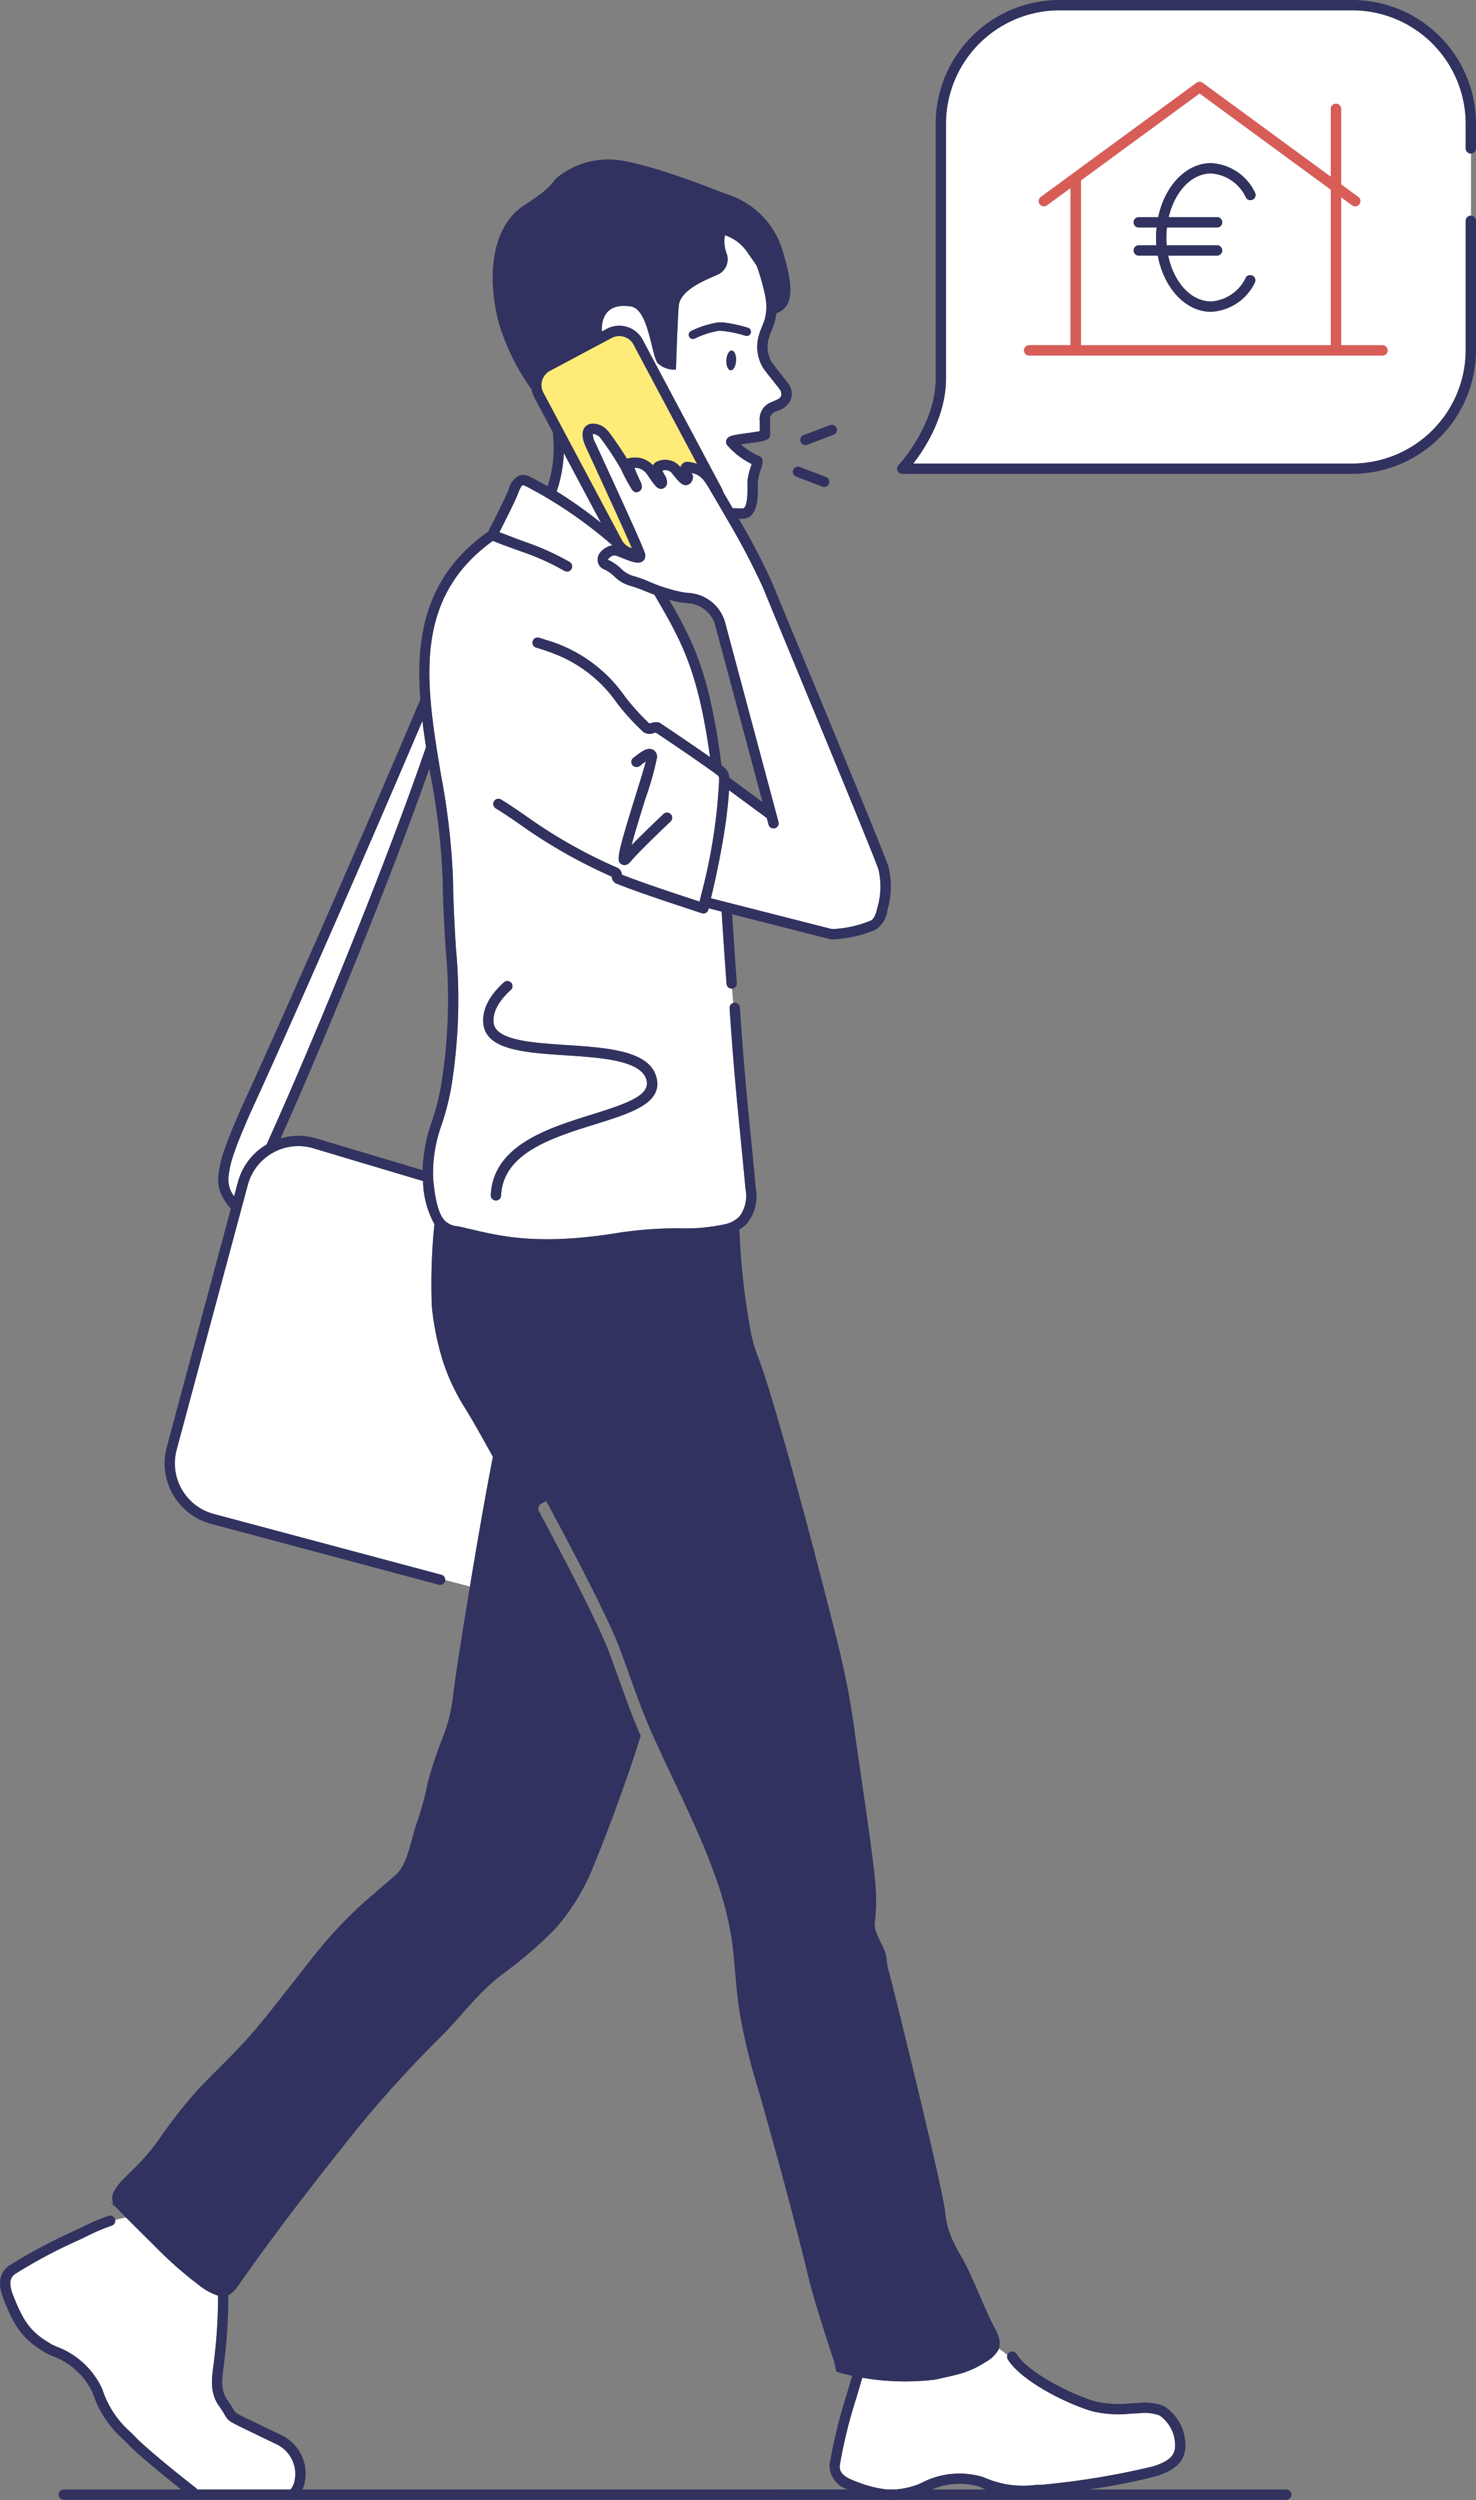 <svg id="artwork" xmlns="http://www.w3.org/2000/svg" viewBox="0 0 160.674 272.126"><rect x="0" y="0" width="160.674" height="272.126" fill="#808080" stroke="none"/><defs><style>.cls-1{fill:none;}.cls-2{fill:#ffeb78;}.cls-3{fill:#fff;}.cls-4{fill:#d95d57;}.cls-5{fill:#31325f;}</style></defs><title>CITY&amp;amp;YOU_ILLUSTRATION PRO_OFFRES</title><path class="cls-1" d="M304.592,418.376h5.82c-.196-.082-.392-.171-.587-.273A7.491,7.491,0,0,0,304.592,418.376Z" transform="translate(-203.128 -147.402)"/><path class="cls-1" d="M293.429,415.618a58.574,58.574,0,0,1,1.882-7.656c.15-.492.261-.877.357-1.21.078-.271.148-.51.22-.747a13.379,13.379,0,0,1-1.737-.471,11.583,11.583,0,0,0-.255-1.142l-.097-.297c-.86-2.641-2.037-6.257-2.662-8.777-1.568-6.56-4.304-16.518-6.078-22.541a62.899,62.899,0,0,1-1.46-6.58c-.195-1.249-.321-2.674-.442-4.052-.107-1.219-.218-2.48-.377-3.613a36.876,36.876,0,0,0-2.024-7.519c-1.127-3.112-2.794-6.645-4.406-10.062-.753-1.597-1.465-3.106-2.099-4.523-.287-.618-.566-1.278-.842-1.959-.624-1.543-1.223-3.208-1.807-4.837-.37-1.03-.73-2.034-1.085-2.974-1.556-3.969-6.192-12.639-7.576-15.201l-.039-.072-.014-.026-.311-.564-.535.292a.592.592,0,0,0-.235.837l.011.024-.003.001.016.028c.01.021.021.041.032.063.966,1.788,3.524,6.567,5.491,10.605.835,1.713,1.564,3.294,2.019,4.455.35.926.708,1.925,1.075,2.948.771,2.15,1.566,4.363,2.419,6.294-1.369,4.482-3.736,10.823-5.121,14.142a23.037,23.037,0,0,1-4.229,6.909,44.916,44.916,0,0,1-5.572,4.806c-2.973,2.231-4.516,4.657-7.17,7.241a125.262,125.262,0,0,0-10.462,11.804c-3.811,4.769-7.802,10-11.297,15.005a3.131,3.131,0,0,1-1.051.999.557.557,0,0,1,.013.118,58.628,58.628,0,0,1-.432,7.024c-.025.22-.054.439-.083.658-.18,1.36-.335,2.534.414,3.585a11.339,11.339,0,0,1,.665,1.04c.202.353.202.353,1.151.829.352.177,2.66,1.289,4.005,1.936a4.648,4.648,0,0,1,2.539,5.427,4.105,4.105,0,0,1-.183.514h59.392A2.731,2.731,0,0,1,293.429,415.618Z" transform="translate(-203.128 -147.402)"/><path class="cls-1" d="M249.877,231.054c-4.469,12.677-11.411,29.565-16.202,40.26a6.723,6.723,0,0,1,1.828-.284,6.836,6.836,0,0,1,1.436.13c.149.031.309.065.452.106l11.739,3.506a17.549,17.549,0,0,1,1.038-5.387,27.905,27.905,0,0,0,.953-3.7,58.128,58.128,0,0,0,.513-15.043c-.13-2.171-.278-4.63-.317-7.513a76.638,76.638,0,0,0-1.305-11.262Q249.944,231.46,249.877,231.054Z" transform="translate(-203.128 -147.402)"/><path class="cls-1" d="M281.953,230.922a1.497,1.497,0,0,1,.567,1.119l3.612,2.662L281.032,215.646a3.293,3.293,0,0,0-2.849-2.571c-.248-.019-.531-.047-.859-.092a9.632,9.632,0,0,1-1.348-.3c2.717,4.697,4.427,8.182,5.696,18.028C281.771,230.786,281.867,230.857,281.953,230.922Z" transform="translate(-203.128 -147.402)"/><path class="cls-2" d="M277.199,194.5l-1.042-1.957-4.066-7.637a1.74,1.74,0,0,0-1.037-.85,1.769,1.769,0,0,0-.518-.078,1.732,1.732,0,0,0-.816.205l-1.039.553-.211.113-2.203,1.173-1.495.796-1.776.946a1.759,1.759,0,0,0-.724,2.371l.334.627,8.175,15.357.059.11a1.732,1.732,0,0,0,.91.798c.043.017.082.039.127.052.013.004.026.004.039.008-.931-2.173-3.482-7.707-4.428-9.76-.281-.608-.49-1.063-.592-1.285-.707-1.551-.183-2.156.191-2.378a1.098,1.098,0,0,1,.308-.119,2.017,2.017,0,0,1,1.763.62,2.7,2.7,0,0,1,.296.329c.282.376.985,1.361,1.563,2.263.13.202.255.401.366.586a.67.67,0,0,1,.158-.057,3.385,3.385,0,0,1,.556-.076,2.6,2.6,0,0,1,1.185.193,2.717,2.717,0,0,1,.923.65,1.059,1.059,0,0,1,.678-.494,2.085,2.085,0,0,1,2.315.706.776.776,0,0,1,.123-.271.805.805,0,0,1,.847-.301,6.955,6.955,0,0,1,.832.191Z" transform="translate(-203.128 -147.402)"/><path class="cls-3" d="M233.216,413.446c-1.347-.649-3.662-1.764-4.021-1.945-1.128-.566-1.264-.649-1.622-1.275a10.038,10.038,0,0,0-.605-.946c-1.005-1.411-.805-2.922-.612-4.384.028-.212.056-.425.081-.639a57.508,57.508,0,0,0,.425-6.892.565.565,0,0,1,.008-.085,6.187,6.187,0,0,1-1.728-.879,43.104,43.104,0,0,1-5.07-4.415c-.4-.407-1.97-1.953-3.233-3.219-.337.07-.735.16-1.167.273a.561.561,0,0,1-.366.611,20.763,20.763,0,0,0-2.625,1.107c-.317.154-.683.332-1.158.554a54.072,54.072,0,0,0-6.762,3.613c-.646.472-.672,1.204-.091,2.609,1.025,2.479,1.724,3.707,4.112,5.057.123.07.315.153.537.249a8.839,8.839,0,0,1,4.939,4.595.559.559,0,0,1,.038.107,10.455,10.455,0,0,0,3.102,4.639c.186.19.369.377.545.561.812.852,3.972,3.501,6.501,5.45a.553.553,0,0,1,.151.184h10.156a2.083,2.083,0,0,0,.41-.821A3.572,3.572,0,0,0,233.216,413.446Z" transform="translate(-203.128 -147.402)"/><path class="cls-3" d="M329.337,410.306a4.863,4.863,0,0,0-2.222-.23l-.134.006c-.244.01-.488.023-.734.036a12.524,12.524,0,0,1-4.198-.252c-2.87-.835-7.804-3.332-9.219-5.661a.553.553,0,0,1-.045-.469c-.322-.261-.63-.496-.925-.693-.015.041-.026.083-.045.123a3.495,3.495,0,0,1-1.29,1.275c-1.851,1.175-2.79,1.361-5.579,1.973a27.293,27.293,0,0,1-7.948-.2c-.083.267-.16.533-.251.848-.097.338-.21.728-.362,1.227a53.969,53.969,0,0,0-1.839,7.443c-.081.797.445,1.306,1.878,1.814a12.486,12.486,0,0,0,3.299.83h.871a9.201,9.201,0,0,0,2.34-.504c.134-.045.325-.132.545-.233a8.844,8.844,0,0,1,6.719-.597.558.558,0,0,1,.105.043,10.452,10.452,0,0,0,5.524.798c.266-.011.527-.022.781-.029a85.503,85.503,0,0,0,12.094-2.008c1.731-.56,2.388-1.215,2.344-2.337A3.962,3.962,0,0,0,329.337,410.306Z" transform="translate(-203.128 -147.402)"/><path class="cls-3" d="M363.241,164.117a.561.561,0,0,1-.561-.561v-2.68A12.364,12.364,0,0,0,350.329,148.525H318.456a12.364,12.364,0,0,0-12.35,12.35v27.733c0,4.104-2.301,7.627-3.561,9.249H350.329a12.364,12.364,0,0,0,12.35-12.35V171.439a.561.561,0,0,1,.561-.561l.018.002v-6.765ZM353.62,186.103H315.165a.561.561,0,1,1,0-1.123h4.505v-17.119l-2.567,1.881a.561.561,0,1,1-.663-.905l16.939-12.418a.561.561,0,0,1,.663,0l13.949,10.226v-7.389a.561.561,0,0,1,1.123,0v8.213l1.868,1.369a.561.561,0,1,1-.663.905l-1.204-.883v16.121H353.62a.561.561,0,0,1,0,1.123Z" transform="translate(-203.128 -147.402)"/><path class="cls-3" d="M320.793,167.039v17.942h27.199V168.037l-14.281-10.469Zm18.943,1.314a.561.561,0,0,1-.979.55,4.518,4.518,0,0,0-3.797-2.621c-2.143,0-3.964,1.998-4.611,4.759h5.268a.561.561,0,0,1,0,1.123h-5.457a9.884,9.884,0,0,0-.065,1.086c0,.289.016.573.04.853h5.482a.561.561,0,0,1,0,1.123h-5.32c.597,2.881,2.46,4.99,4.663,4.99a4.502,4.502,0,0,0,3.777-2.584.561.561,0,0,1,.976.555,5.584,5.584,0,0,1-4.752,3.152c-2.796,0-5.144-2.607-5.8-6.113h-2.071a.561.561,0,1,1,0-1.123h1.917c-.022-.281-.034-.565-.034-.853a10.852,10.852,0,0,1,.06-1.086h-1.943a.561.561,0,1,1,0-1.123h2.115c.714-3.39,3.021-5.882,5.756-5.882A5.599,5.599,0,0,1,339.736,168.353Z" transform="translate(-203.128 -147.402)"/><path class="cls-3" d="M269.193,183.192a2.883,2.883,0,0,1,3.89,1.187l3.744,7.033,1.838,3.452,2.986,5.609a2.887,2.887,0,0,1,.205.496c.256.434.612,1.038,1.022,1.746.368.015.732.025,1.082.028.543-.014.537-1.665.534-2.37a5.995,5.995,0,0,1,.03-.851,7.657,7.657,0,0,1,.342-1.338c.033-.101.063-.19.088-.273a8.537,8.537,0,0,1-2.663-2.048.556.556,0,0,1-.106-.209.649.649,0,0,1,.083-.49c.213-.319.576-.396,2.174-.615.437-.06,1.045-.143,1.39-.218-.003-.466-.001-.954,0-1.09a1.955,1.955,0,0,1,1.12-2.001c.124-.056.246-.107.363-.156.467-.195.716-.307.824-.546a.74.74,0,0,0-.116-.724c-.332-.45-.673-.876-.974-1.251-.33-.412-.615-.768-.834-1.084-.01-.014-.019-.028-.027-.043a4.44,4.44,0,0,1-.46-3.509,7.875,7.875,0,0,1,.351-.981,7.532,7.532,0,0,0,.286-.775,5.412,5.412,0,0,0,.175-1.762,7.685,7.685,0,0,0-.195-1.176,25.743,25.743,0,0,0-.752-2.63c-.035-.098-.068-.186-.1-.269-.319-.49-.638-.939-.891-1.285a4.777,4.777,0,0,0-2.559-2.043,3.806,3.806,0,0,0,.218,2.085,1.834,1.834,0,0,1-1.115,2.254c-1.067.485-3.985,1.582-4.13,3.351-.146,1.77-.306,6.94-.306,6.94a2.636,2.636,0,0,1-1.988-.703c-.679-.8-.98-5.87-2.911-6.169-2.918-.451-3.229,1.623-3.167,2.721Zm13.008,3.411c.032-.594.294-1.063.584-1.047s.5.51.468,1.104-.294,1.063-.584,1.047S282.169,187.197,282.201,186.602Zm-3.839-3.174a10.539,10.539,0,0,1,2.947-.936,4.459,4.459,0,0,1,.777.031,15.744,15.744,0,0,1,2.464.549.459.459,0,1,1-.273.877,12.638,12.638,0,0,0-2.713-.544c-.069-.001-.136-.001-.197.002a9.502,9.502,0,0,0-2.608.848.459.459,0,0,1-.397-.828Z" transform="translate(-203.128 -147.402)"/><path class="cls-3" d="M264.503,196.714a14.7,14.7,0,0,1-.721,4.015.56.56,0,0,1-.077.149,46.752,46.752,0,0,1,4.845,3.438Z" transform="translate(-203.128 -147.402)"/><path class="cls-3" d="M251.329,295.524a30.318,30.318,0,0,1-1.197-5.931,63.867,63.867,0,0,1,.286-8.939,10.154,10.154,0,0,1-1.241-4.698l-12.101-3.614c-.11-.031-.242-.059-.362-.084a5.702,5.702,0,0,0-6.497,3.747c-.032.096-.067.208-.095.307-.064.234-7.701,28.654-7.763,28.887-.037.142-.073.292-.099.437a5.702,5.702,0,0,0,3.209,6.218,5.94,5.94,0,0,0,.735.28c.041.014.063.019.085.025.045.012.09.024.129.037l24.752,6.618a.561.561,0,0,1,.415.571c1.051.276,1.964.515,2.693.704.817-4.929,1.762-10.353,2.504-14.124-1.027-1.82-1.929-3.519-3.059-5.336A22.723,22.723,0,0,1,251.329,295.524Z" transform="translate(-203.128 -147.402)"/><path class="cls-3" d="M228.61,277.616c.272-1.01.432-1.605.434-1.612.031-.111.072-.244.111-.358a6.815,6.815,0,0,1,1.911-2.882,6.652,6.652,0,0,1,1.076-.78c5.02-11.096,12.771-29.932,17.332-43.182a.568.568,0,0,1,.032-.069c-.147-.957-.282-1.914-.396-2.866-5.265,12.4-13.766,31.864-18.813,42.856l-.149.347c-.544,1.267-1.161,2.704-1.585,3.983a10.759,10.759,0,0,0-.553,2.401,3.153,3.153,0,0,0,.128,1.282A3.471,3.471,0,0,0,228.61,277.616Z" transform="translate(-203.128 -147.402)"/><path class="cls-3" d="M283.773,271.551c-.314-3.178-.615-6.23-.907-9.974-.107-1.373-.213-2.837-.318-4.438a.561.561,0,0,1,.304-.536.572.572,0,0,1,.089-.035l-.124-1.557-.004.001c-.014.001-.028.002-.042.002a.561.561,0,0,1-.559-.519c-.005-.06-.275-3.692-.534-7.868l-1.422-.362-.001.005-.003.008a.555.555,0,0,1-.027.173.562.562,0,0,1-.532.382.568.568,0,0,1-.18-.029c-.377-.128-.886-.295-1.481-.491l-.552-.182c-1.51-.498-3.395-1.126-5.102-1.74-.789-.284-1.544-.566-2.2-.83a.866.866,0,0,1-.46-.73l-.002-.011a56.058,56.058,0,0,1-10.197-5.83c-.948-.645-1.766-1.203-2.431-1.599a.561.561,0,0,1,.574-.965c.694.413,1.526.98,2.489,1.635a54.447,54.447,0,0,0,10.206,5.807.87.87,0,0,1,.46.731l.001.007c.394.156.822.318,1.267.482,1.478.546,3.172,1.121,4.663,1.616.584.194,1.138.377,1.633.54q.491.162.894.295.108-.44.208-.865a59.6,59.6,0,0,0,1.909-12.124c.001-.135-0-.205-0-.21a.538.538,0,0,1,.006-.084c.001-.006-.001-.011 0-.016h-0s.029-.306-.124-.422c-1.609-1.22-5.909-4.105-6.764-4.678-.062.012-.14.031-.199.045a1.212,1.212,0,0,1-1.134-.089,24.659,24.659,0,0,1-2.907-3.19,14.756,14.756,0,0,0-6.959-5.397c-.558-.215-1.163-.421-1.826-.615a.561.561,0,1,1,.316-1.077c.266.078.516.159.765.24a15.818,15.818,0,0,1,8.578,6.146,24.423,24.423,0,0,0,2.657,2.945c.078-.014.18-.038.25-.055a1.56,1.56,0,0,1,.774-.059.56.56,0,0,1,.159.073c.164.11,3.239,2.163,5.432,3.706-1.326-9.555-3.137-12.665-6.059-17.676-.359-.135-.706-.273-1.032-.402a13.995,13.995,0,0,0-1.627-.582,3.972,3.972,0,0,1-1.715-1.021,4.239,4.239,0,0,0-1.082-.756,1.11,1.11,0,0,1-.646-.631,1.312,1.312,0,0,1,.053-.984.603.603,0,0,1,.043-.076,2.273,2.273,0,0,1,1.429-.933A48.662,48.662,0,0,0,261.724,201.052c-.274-.14-.519-.277-.742-.401-.357-.2-.844-.473-.969-.428-.019.007-.193.089-.468.832-.279.754-1.324,2.839-2.056,4.274.831.32,2.338.895,2.944,1.109a27.726,27.726,0,0,1,4.7,2.136.561.561,0,1,1-.565.97,26.6,26.6,0,0,0-4.509-2.048c-1.502-.53-2.402-.863-2.954-1.088-.123-.05-.233-.097-.324-.137l-.032.025c-8.781,6.347-7.255,15.597-5.631,25.387a77.478,77.478,0,0,1,1.32,11.43c.039,2.856.179,5.197.315,7.461a59.805,59.805,0,0,1-.527,15.297,28.68,28.68,0,0,1-.987,3.846,15.553,15.553,0,0,0-.971,5.658c.008.152.01.3.024.456.253,2.78.748,3.97,1.333,4.517a2.228,2.228,0,0,0,1.264.523c.135.024.268.047.398.076.375.082.759.173,1.157.267.431.102.876.206,1.341.309,3.168.697,7.318,1.286,14.879.031a43.892,43.892,0,0,1,6.428-.456,20.21,20.21,0,0,0,5.131-.482,3.102,3.102,0,0,0,1.418-.833,3.74,3.74,0,0,0,.641-2.931C284.11,274.973,283.94,273.247,283.773,271.551Zm-10.812-40.924a1.24,1.24,0,0,1-.348.23.561.561,0,0,1-.471-1.015c.028-.021.069-.054.12-.094.701-.557,1.377-1.033,1.944-.745a.867.867,0,0,1,.44.885,32.365,32.365,0,0,1-1.234,4.365c-.223.718-.495,1.59-.76,2.464-.292.964-.575,1.928-.774,2.688q.581-.602,1.422-1.425.885-.868,2.053-1.975a.561.561,0,0,1,.773.815q-1.325,1.256-2.288,2.207c-1.01.996-1.712,1.729-2.063,2.156-.032.039-.063.065-.094.097a.808.808,0,0,1-.564.288.608.608,0,0,1-.29-.075c-.432-.233-.577-.463.188-3.18.221-.783.516-1.772.903-3.029.131-.425.271-.877.423-1.365.429-1.376.903-2.897,1.096-3.65C273.312,230.355,273.157,230.471,272.961,230.627Zm-14.978,23.701a.561.561,0,0,1,.753.833c-1.34,1.21-1.971,2.397-1.878,3.527.163,1.949,4.124,2.212,7.954,2.465,4.463.295,9.077.601,9.79,3.574.662,2.758-2.751,3.823-6.703,5.056-4.693,1.464-10.013,3.124-10.223,7.756a.562.562,0,0,1-.561.536l-.026-0a.562.562,0,0,1-.535-.586c.246-5.419,6.215-7.281,11.011-8.777,3.959-1.235,6.335-2.102,5.946-3.722-.521-2.169-4.905-2.459-8.773-2.716-4.503-.298-8.756-.58-8.999-3.492C255.614,257.284,256.369,255.786,257.983,254.328Z" transform="translate(-203.128 -147.402)"/><path class="cls-3" d="M298.63,246.221a8.187,8.187,0,0,0,.123-4.184c-.474-1.431-6.292-15.489-9.769-23.888-1.502-3.629-2.587-6.251-2.79-6.762a79.268,79.268,0,0,0-3.985-7.58c-.116-.201-.227-.394-.335-.581-.046-.08-.092-.159-.137-.237q-.104-.18-.202-.348l-.173-.296c-.219-.374-.407-.693-.554-.942-.211-.357-.339-.571-.346-.583-.792-1.434-1.226-1.751-2.043-1.936.026.057.053.112.078.158a.561.561,0,0,1,.053.408.887.887,0,0,1-.615.744c-.489.104-.878-.279-1.617-1.233-.01-.012-.019-.025-.027-.038a.945.945,0,0,0-1.055-.297,3.962,3.962,0,0,0,.213.43,1.526,1.526,0,0,1,.289.911.673.673,0,0,1-.502.626c-.519.125-.797-.282-1.623-1.487a1.681,1.681,0,0,0-.912-.724,1.521,1.521,0,0,0-.504-.059c.055.161.133.356.215.547.1.235.204.464.271.611.041.09.076.167.108.239a1.556,1.556,0,0,1,.215.691.592.592,0,0,1-.194.399.551.551,0,0,1-.261.147.526.526,0,0,1-.337-.006.888.888,0,0,1-.332-.325,18.111,18.111,0,0,1-1.077-1.995c-.027-.055-.052-.104-.08-.161a30.989,30.989,0,0,0-2.168-3.303,1.194,1.194,0,0,0-.897-.538,2.013,2.013,0,0,0,.258.946c.101.221.31.675.59,1.282,1.008,2.186,1.835,3.99,2.505,5.46.916,2.011,1.533,3.395,1.905,4.266q.099.233.175.418.141.341.207.529a1.551,1.551,0,0,1,.058.193.826.826,0,0,1-.015.391.694.694,0,0,1-.226.35c-.454.375-1.152.121-2.347-.359-.191-.077-.374-.15-.539-.211-.432-.158-.802.24-.917.383a.32.32,0,0,0-.008.052l.022.01a5.128,5.128,0,0,1,1.387.943,3.117,3.117,0,0,0,1.223.776,13.946,13.946,0,0,1,1.802.636,17.911,17.911,0,0,0,3.734,1.179c.304.041.565.067.794.085a4.401,4.401,0,0,1,3.847,3.4l5.48,20.477.081.302.195.73a.561.561,0,0,1-1.084.29l-.191-.715-2.258-1.664-1.851-1.364c-.049.907-.179,2.386-.507,4.493-.153.985-.351,2.108-.604,3.375q-.335,1.676-.809,3.693c-.016.067-.031.133-.047.2l1.085.276,1.142.291.723.184,2.705.689,7.524,1.916a12.457,12.457,0,0,0,4.202-.917C298.229,247.46,298.467,247.004,298.63,246.221Z" transform="translate(-203.128 -147.402)"/><path class="cls-4" d="M353.62,184.981H349.115V168.86l1.204.883a.561.561,0,1,0,.663-.905l-1.868-1.369v-8.213a.561.561,0,0,0-1.123,0v7.389l-13.949-10.226a.561.561,0,0,0-.663,0l-16.939,12.418a.561.561,0,1,0,.663.905l2.567-1.881v17.119h-4.505a.561.561,0,1,0,0,1.123H353.62a.561.561,0,0,0,0-1.123Zm-5.628-0h-27.199v-17.942l12.918-9.47,14.281,10.469Z" transform="translate(-203.128 -147.402)"/><path class="cls-5" d="M343.145,418.376H321.608a65.051,65.051,0,0,0,7.439-1.461c1.496-.484,3.203-1.314,3.12-3.45a5.017,5.017,0,0,0-2.332-4.165,5.639,5.639,0,0,0-2.767-.345l-.133.006c-.248.01-.497.024-.746.037a11.652,11.652,0,0,1-3.824-.209c-2.692-.783-7.37-3.185-8.573-5.166a.561.561,0,0,0-.771-.188.579.579,0,0,0-.188.771c1.415,2.329,6.349,4.825,9.219,5.661a12.524,12.524,0,0,0,4.198.252c.245-.013.49-.026.734-.036l.134-.006a4.863,4.863,0,0,1,2.222.23,3.962,3.962,0,0,1,1.707,3.202c.044,1.122-.613,1.778-2.344,2.337a85.503,85.503,0,0,1-12.094,2.008c-.254.007-.515.018-.781.029a10.452,10.452,0,0,1-5.524-.798.558.558,0,0,0-.105-.043,8.844,8.844,0,0,0-6.719.597c-.22.101-.411.188-.545.233a9.201,9.201,0,0,1-2.34.504h-.871a12.486,12.486,0,0,1-3.299-.83c-1.433-.508-1.959-1.017-1.878-1.814a53.969,53.969,0,0,1,1.839-7.443c.152-.499.264-.889.362-1.227.091-.316.168-.582.251-.848a27.293,27.293,0,0,0,7.948.2c2.79-.612,3.728-.798,5.579-1.973a3.495,3.495,0,0,0,1.29-1.275c.019-.04.029-.082.045-.123a1.748,1.748,0,0,0,.064-.942,4.488,4.488,0,0,0-.453-1.183c-1.187-2.17-2.449-5.766-3.706-7.908a18.031,18.031,0,0,1-.967-1.844,9.455,9.455,0,0,1-.796-3.065c-.174-2.216-5.647-24.442-6.154-26.253a7.963,7.963,0,0,1-.225-1.302c-.102-1.239-1.403-2.636-1.262-3.859a20.677,20.677,0,0,0,.045-4.366c-.243-3.149-1.88-13.677-2.305-16.918a84.844,84.844,0,0,0-1.588-8.336c-1.426-5.9-6.639-26.012-8.779-31.746a15.309,15.309,0,0,1-.925-3.214,78.322,78.322,0,0,1-1.195-10.875,3.635,3.635,0,0,0,.868-.703,4.763,4.763,0,0,0,.922-3.782c-.173-1.881-.344-3.609-.512-5.307-.428-4.334-.832-8.428-1.222-14.375a.565.565,0,0,0-.597-.523.551.551,0,0,0-.13.026.572.572,0,0,0-.089.035.561.561,0,0,0-.304.536c.105,1.601.211,3.065.318,4.438.292,3.744.593,6.796.907,9.974.167,1.696.338,3.422.511,5.3a3.74,3.74,0,0,1-.641,2.931,3.102,3.102,0,0,1-1.418.833,20.21,20.21,0,0,1-5.131.482,43.892,43.892,0,0,0-6.428.456c-7.561,1.255-11.711.666-14.879-.031-.466-.102-.91-.207-1.341-.309-.399-.094-.783-.185-1.157-.267-.13-.029-.264-.052-.398-.076a2.228,2.228,0,0,1-1.264-.523c-.585-.548-1.081-1.738-1.333-4.517-.014-.156-.017-.305-.024-.456a15.553,15.553,0,0,1,.971-5.658,28.68,28.68,0,0,0,.987-3.846,59.805,59.805,0,0,0,.527-15.297c-.136-2.264-.277-4.605-.315-7.461a77.478,77.478,0,0,0-1.32-11.43c-1.624-9.79-3.15-19.04,5.631-25.387l.032-.025c.091.041.201.087.324.137.552.226,1.451.558,2.954,1.088a26.6,26.6,0,0,1,4.509,2.048.561.561,0,1,0,.565-.97,27.726,27.726,0,0,0-4.7-2.136c-.606-.214-2.113-.789-2.944-1.109.732-1.435,1.776-3.519,2.056-4.274.275-.742.449-.825.468-.832.125-.045.612.227.969.428.222.124.468.262.742.401a48.662,48.662,0,0,1,8.059,5.7,2.273,2.273,0,0,0-1.429.933.603.603,0,0,0-.043.076,1.312,1.312,0,0,0-.053.984,1.11,1.11,0,0,0,.646.631,4.239,4.239,0,0,1,1.082.756,3.972,3.972,0,0,0,1.715,1.021,13.995,13.995,0,0,1,1.627.582c.326.129.673.266,1.032.402,2.922,5.01,4.733,8.12,6.059,17.676-2.193-1.543-5.268-3.596-5.432-3.706a.56.56,0,0,0-.159-.073,1.56,1.56,0,0,0-.774.059c-.07.017-.172.041-.25.055a24.423,24.423,0,0,1-2.657-2.945,15.818,15.818,0,0,0-8.578-6.146c-.249-.081-.499-.162-.765-.24a.561.561,0,1,0-.316,1.077c.663.194,1.268.4,1.826.615a14.756,14.756,0,0,1,6.959,5.397,24.659,24.659,0,0,0,2.907,3.19,1.212,1.212,0,0,0,1.134.089c.059-.014.136-.032.199-.045.855.572,5.154,3.458,6.764,4.678.153.116.124.422.124.422h0c-.001.006 0.0.011-0.0.016a.538.538,0,0,0-.006.084c0.0.005.002.075 0.0.21a59.6,59.6,0,0,1-1.909,12.124q-.1.425-.208.865-.402-.133-.894-.295c-.496-.163-1.049-.346-1.633-.54-1.492-.496-3.185-1.071-4.663-1.616-.445-.164-.873-.326-1.267-.482l-.001-.007a.87.87,0,0,0-.46-.731,54.447,54.447,0,0,1-10.206-5.807c-.963-.656-1.795-1.222-2.489-1.635a.561.561,0,0,0-.574.965c.665.395,1.483.953,2.431,1.599a56.058,56.058,0,0,0,10.197,5.83l.002.011a.866.866,0,0,0,.46.73c.656.264,1.411.546,2.2.83,1.707.615,3.592,1.243,5.102,1.74l.552.182c.595.196,1.104.364,1.481.491a.568.568,0,0,0,.18.029.562.562,0,0,0,.532-.382.555.555,0,0,0,.027-.173l.003-.008.001-.005,1.422.362c.259,4.176.529,7.807.534,7.868a.561.561,0,0,0,.559.519c.014,0,.028-0.0.042-.002l.004-.001a.561.561,0,0,0,.514-.601c-.004-.058-.259-3.48-.51-7.493l10.681,2.72a.558.558,0,0,0,.138.018l.018-0a13.562,13.562,0,0,0,4.724-1.026,2.909,2.909,0,0,0,1.348-2.18,9.076,9.076,0,0,0,.09-4.765c-.487-1.47-6.09-15.007-9.798-23.965-1.444-3.489-2.584-6.244-2.784-6.747a72.994,72.994,0,0,0-3.703-7.114c.146.003.292.006.435.007,1.66-.042,1.651-2.289,1.647-3.497a6.133,6.133,0,0,1,.017-.671,6.574,6.574,0,0,1,.297-1.158,3.22,3.22,0,0,0,.211-.939.561.561,0,0,0-.342-.537,7.539,7.539,0,0,1-2.017-1.287c.271-.042.569-.083.812-.116,1.725-.237,2.37-.325,2.363-.987-.008-.608-.003-1.463-.003-1.464a.587.587,0,0,0-.005-.079.827.827,0,0,1,.464-.868c.114-.052.226-.098.333-.143a2.305,2.305,0,0,0,1.415-1.118,1.849,1.849,0,0,0-.235-1.854c-.345-.468-.693-.903-1.001-1.286-.309-.386-.577-.721-.772-1a3.334,3.334,0,0,1-.34-2.649,6.922,6.922,0,0,1,.305-.841,8.611,8.611,0,0,0,.327-.891,5.742,5.742,0,0,0,.185-.964c2.163-.805,1.675-3.429.741-6.62a9.204,9.204,0,0,0-6.109-6.351c-1.769-.654-7.418-2.957-11.32-3.636a8.854,8.854,0,0,0-7.297,1.915c-.436.533-.679,1.139-3.442,2.909-4.218,2.739-3.8,9.278-2.727,13.005a24.297,24.297,0,0,0,3.511,7.053,2.857,2.857,0,0,0,.294.871l2.035,3.822a.557.557,0,0,0-.011.184,13.324,13.324,0,0,1-.573,5.656c-.166-.09-.332-.187-.499-.272-.26-.132-.492-.263-.702-.381-.724-.406-1.296-.727-1.906-.502a2.308,2.308,0,0,0-1.133,1.495c-.212.572-1.024,2.246-2.228,4.593-6.835,4.84-7.918,11.39-7.386,18.305a.581.581,0,0,0-.054.1c-5.171,12.235-14.259,33.072-19.554,44.605l-.154.359c-.553,1.288-1.18,2.748-1.619,4.074a11.761,11.761,0,0,0-.606,2.661,4.25,4.25,0,0,0,.185,1.738,5.49,5.49,0,0,0,1.019,1.688l.151.18c-1.961,7.293-6.867,25.552-6.971,25.943-.045.169-.087.35-.118.522a6.815,6.815,0,0,0,4.696,7.768c.044.016.097.031.15.045l24.877,6.654a.555.555,0,0,0,.146.019.561.561,0,0,0,.145-1.104L226.419,312.198c-.038-.013-.083-.025-.129-.037-.022-.006-.044-.011-.085-.025a5.94,5.94,0,0,1-.735-.28,5.7,5.7,0,0,1-3.209-6.218c.026-.144.061-.295.099-.437.062-.232,7.699-28.653,7.763-28.887.028-.098.063-.211.095-.307a5.699,5.699,0,0,1,6.497-3.747c.12.025.252.053.362.084l12.101,3.614a10.154,10.154,0,0,0,1.241,4.698,63.867,63.867,0,0,0-.286,8.939,30.318,30.318,0,0,0,1.197,5.931,22.723,22.723,0,0,0,2.395,5.106c1.129,1.817,2.032,3.516,3.059,5.336-.743,3.772-1.687,9.196-2.504,14.124-.927,5.59-1.69,10.543-1.81,11.729a18.228,18.228,0,0,1-1.06,4.482,45.887,45.887,0,0,0-1.684,4.98,32.046,32.046,0,0,1-1.154,4.331c-.685,1.806-.981,4.647-2.401,5.903l-3.224,2.768a48.158,48.158,0,0,0-5.874,6.291c-1.629,2.044-5.287,6.839-7.011,8.717-1.648,1.844-3.719,3.787-5.419,5.587a53.235,53.235,0,0,0-4.234,5.424,27.415,27.415,0,0,1-1.876,2.309c-.567.616-1.483,1.464-2.058,2.074a5.139,5.139,0,0,0-.989,1.351,1.64,1.64,0,0,0-.147.643,1.782,1.782,0,0,0,.169.734c.312.327.795.815,1.333,1.354,1.263,1.266,2.833,2.812,3.233,3.219a43.104,43.104,0,0,0,5.07,4.415,6.187,6.187,0,0,0,1.728.879.565.565,0,0,0-.008.085,57.508,57.508,0,0,1-.425,6.892c-.024.213-.053.427-.081.639-.193,1.462-.393,2.972.612,4.384a10.038,10.038,0,0,1,.605.946c.358.626.494.708,1.622,1.275.359.181,2.673,1.296,4.021,1.945a3.572,3.572,0,0,1,1.946,4.109,2.083,2.083,0,0,1-.41.821H224.595a.553.553,0,0,0-.151-.184c-2.53-1.949-5.689-4.597-6.501-5.45-.176-.184-.358-.371-.545-.561a10.455,10.455,0,0,1-3.102-4.639.559.559,0,0,0-.038-.107,8.839,8.839,0,0,0-4.939-4.595c-.222-.096-.414-.179-.537-.249-2.388-1.35-3.087-2.577-4.112-5.057-.58-1.405-.555-2.136.091-2.609a54.072,54.072,0,0,1,6.762-3.613c.474-.222.84-.399,1.158-.554a20.763,20.763,0,0,1,2.625-1.107.561.561,0,1,0-.377-1.057,21.849,21.849,0,0,0-2.738,1.155c-.313.152-.674.328-1.142.546a58.653,58.653,0,0,0-6.95,3.724c-1.609,1.177-.808,3.116-.466,3.944,1.103,2.667,1.916,4.09,4.597,5.605.175.099.392.193.644.302a7.721,7.721,0,0,1,4.347,3.998,11.413,11.413,0,0,0,3.376,5.098c.183.187.362.37.534.551.761.799,3.332,2.974,5.725,4.86h-12.787a.561.561,0,0,0,0,1.123h24.698a.517.517,0,0,0,.344,0h64.502c.182.014.365.022.55.022.152,0,.309-.013.465-.022h42.518a.561.561,0,0,0,0-1.123ZM263.705,200.879a.56.56,0,0,0,.077-.149,14.7,14.7,0,0,0,.721-4.015l4.047,7.602A46.752,46.752,0,0,0,263.705,200.879Zm18.815,31.163a1.497,1.497,0,0,0-.567-1.119c-.087-.066-.182-.137-.282-.211-1.27-9.846-2.979-13.331-5.696-18.028a9.632,9.632,0,0,0,1.348.3c.329.045.611.073.859.092a3.293,3.293,0,0,1,2.849,2.571l5.1,19.057Zm3.675-20.655c.203.511,1.288,3.133,2.79,6.762,3.477,8.399,9.295,22.457,9.769,23.888a8.187,8.187,0,0,1-.123,4.184c-.163.783-.401,1.239-.728,1.393a12.457,12.457,0,0,1-4.202.917l-7.524-1.916-2.705-.689-.723-.184-1.142-.291-1.085-.276c.016-.067.031-.134.047-.2q.478-2.018.809-3.693c.253-1.267.45-2.39.604-3.375.329-2.107.458-3.586.507-4.493l1.851,1.364,2.258,1.664.191.715a.561.561,0,0,0,1.084-.29l-.195-.73-.081-.302-5.48-20.477a4.401,4.401,0,0,0-3.847-3.4c-.23-.018-.49-.043-.794-.085a17.911,17.911,0,0,1-3.734-1.179,13.946,13.946,0,0,0-1.802-.636,3.117,3.117,0,0,1-1.223-.776,5.128,5.128,0,0,0-1.387-.943l-.022-.01a.32.32,0,0,1,.008-.052c.115-.143.485-.541.917-.383.164.061.348.135.539.211,1.194.48,1.893.733,2.347.359a.694.694,0,0,0,.226-.35.826.826,0,0,0,.015-.391,1.551,1.551,0,0,0-.058-.193q-.066-.188-.207-.529-.076-.185-.175-.418c-.371-.871-.989-2.255-1.905-4.266-.67-1.471-1.497-3.274-2.505-5.46-.279-.607-.488-1.06-.59-1.282a2.013,2.013,0,0,1-.258-.946,1.194,1.194,0,0,1,.897.538,30.989,30.989,0,0,1,2.168,3.303c.028.057.053.107.08.161a18.111,18.111,0,0,0,1.077,1.995.888.888,0,0,0,.332.325.526.526,0,0,0,.337.006.551.551,0,0,0,.261-.147.592.592,0,0,0,.194-.399,1.556,1.556,0,0,0-.215-.691c-.032-.071-.067-.148-.108-.239-.067-.148-.171-.376-.271-.611-.081-.191-.16-.387-.215-.547a1.521,1.521,0,0,1,.504.059,1.681,1.681,0,0,1,.912.724c.826,1.205,1.103,1.612,1.623,1.487a.673.673,0,0,0,.502-.626,1.526,1.526,0,0,0-.289-.911,3.962,3.962,0,0,1-.213-.43.945.945,0,0,1,1.055.297c.008.013.018.026.027.038.738.954,1.128,1.337,1.617,1.233a.887.887,0,0,0,.615-.744.561.561,0,0,0-.053-.408c-.025-.046-.052-.101-.078-.158.818.185,1.251.502,2.043,1.936.008.012.135.226.346.583.148.249.335.569.554.942l.173.296q.098.169.202.348c.045.077.091.157.137.237.109.188.22.38.335.581A79.268,79.268,0,0,1,286.194,211.387Zm.855-22.825c.301.376.642.801.974,1.251a.74.74,0,0,1,.116.724c-.108.239-.357.351-.824.546-.117.049-.239.099-.363.156a1.955,1.955,0,0,0-1.12,2.001c-.001.136-.003.624,0,1.09-.345.075-.953.158-1.39.218-1.599.219-1.961.296-2.174.615a.649.649,0,0,0-.083.49.556.556,0,0,0,.106.209,8.537,8.537,0,0,0,2.663,2.048c-.024.083-.054.172-.088.273a7.657,7.657,0,0,0-.342,1.338,5.995,5.995,0,0,0-.03.851c.003.705.009,2.356-.534,2.37-.35-.003-.715-.013-1.082-.028-.41-.708-.765-1.313-1.022-1.746a2.887,2.887,0,0,0-.205-.496l-2.986-5.609-1.838-3.452-3.744-7.033a2.883,2.883,0,0,0-3.89-1.187l-.549.292c-.061-1.098.249-3.172,3.167-2.721,1.931.299,2.232,5.369,2.911,6.169a2.636,2.636,0,0,0,1.988.703s.161-5.17.306-6.94c.145-1.77,3.064-2.867,4.13-3.351a1.834,1.834,0,0,0,1.115-2.254,3.806,3.806,0,0,1-.218-2.085,4.777,4.777,0,0,1,2.559,2.043c.252.345.571.794.891,1.285.032.083.065.171.1.269a25.743,25.743,0,0,1,.752,2.63,7.685,7.685,0,0,1,.195,1.176,5.412,5.412,0,0,1-.175,1.762,7.532,7.532,0,0,1-.286.775,7.875,7.875,0,0,0-.351.981,4.44,4.44,0,0,0,.46,3.509c.008.015.018.029.027.043C286.434,187.793,286.72,188.15,287.05,188.562Zm-24.444,2.198-.333-.626a1.759,1.759,0,0,1,.724-2.371l1.776-.946,1.495-.796,2.203-1.173.211-.113,1.039-.553a1.732,1.732,0,0,1,.816-.205,1.768,1.768,0,0,1,.518.078,1.74,1.74,0,0,1,1.037.85l4.066,7.637,1.042,1.957,1.8,3.382a6.959,6.959,0,0,0-.832-.191.805.805,0,0,0-.847.301.776.776,0,0,0-.123.27,2.085,2.085,0,0,0-2.315-.706,1.059,1.059,0,0,0-.678.494,2.716,2.716,0,0,0-.923-.65,2.6,2.6,0,0,0-1.185-.193,3.386,3.386,0,0,0-.556.076.672.672,0,0,0-.158.057c-.111-.185-.236-.384-.366-.586-.579-.902-1.281-1.887-1.563-2.263a2.706,2.706,0,0,0-.296-.329,2.017,2.017,0,0,0-1.762-.62,1.1,1.1,0,0,0-.308.119c-.375.223-.899.828-.191,2.378.101.222.311.677.592,1.286.946,2.053,3.497,7.587,4.428,9.76-.013-.004-.026-.004-.039-.008-.044-.013-.084-.036-.127-.052a1.732,1.732,0,0,1-.91-.798l-.059-.11Zm-11.289,52.368c.039,2.883.187,5.343.317,7.513a58.128,58.128,0,0,1-.513,15.043,27.905,27.905,0,0,1-.953,3.7,17.549,17.549,0,0,0-1.038,5.387l-11.739-3.506c-.144-.041-.303-.075-.452-.106a6.836,6.836,0,0,0-1.436-.13,6.723,6.723,0,0,0-1.828.284c4.791-10.695,11.733-27.583,16.202-40.26q.067.406.134.812A76.638,76.638,0,0,1,251.316,243.128Zm-20.251,29.637a6.815,6.815,0,0,0-1.911,2.882c-.039.114-.08.247-.111.358-.002.007-.162.602-.434,1.612a3.471,3.471,0,0,1-.472-.88,3.153,3.153,0,0,1-.128-1.282,10.759,10.759,0,0,1,.553-2.401c.424-1.279,1.041-2.715,1.585-3.983l.149-.347c5.047-10.992,13.548-30.456,18.813-42.856.114.953.249,1.909.396,2.866a.568.568,0,0,0-.032.069c-4.561,13.25-12.312,32.086-17.332,43.182A6.652,6.652,0,0,0,231.066,272.764Zm4.993,145.611a4.105,4.105,0,0,0,.183-.514,4.648,4.648,0,0,0-2.539-5.427c-1.344-.647-3.653-1.759-4.005-1.936-.949-.476-.949-.476-1.151-.829a11.339,11.339,0,0,0-.665-1.04c-.749-1.051-.594-2.225-.414-3.585.029-.219.058-.438.083-.658a58.628,58.628,0,0,0,.432-7.024.557.557,0,0,0-.013-.118,3.131,3.131,0,0,0,1.051-.999c3.495-5.004,7.485-10.235,11.297-15.005a125.262,125.262,0,0,1,10.462-11.804c2.654-2.583,4.197-5.01,7.17-7.241a44.916,44.916,0,0,0,5.572-4.806,23.037,23.037,0,0,0,4.229-6.909c1.385-3.319,3.752-9.66,5.121-14.142-.853-1.932-1.648-4.145-2.419-6.294-.367-1.023-.725-2.021-1.075-2.948-.455-1.161-1.184-2.742-2.019-4.455-1.968-4.038-4.526-8.816-5.491-10.605-.012-.022-.022-.042-.032-.063l-.016-.028.003-.001-.011-.024a.592.592,0,0,1,.235-.837l.535-.292.311.564.014.026.039.072c1.384,2.563,6.02,11.232,7.576,15.201.355.94.716,1.945,1.085,2.974.584,1.629,1.183,3.294,1.807,4.837.275.681.555,1.341.842,1.959.633,1.417,1.345,2.925,2.099,4.523,1.612,3.417,3.279,6.949,4.406,10.062a36.876,36.876,0,0,1,2.024,7.519c.159,1.133.27,2.394.377,3.613.121,1.378.246,2.803.442,4.052a62.899,62.899,0,0,0,1.46,6.58c1.774,6.023,4.511,15.981,6.078,22.541.625,2.52,1.802,6.136,2.662,8.777l.097.297a11.583,11.583,0,0,1,.255,1.142,13.379,13.379,0,0,0,1.737.471c-.073.237-.142.476-.22.747-.096.334-.207.718-.357,1.21a58.574,58.574,0,0,0-1.882,7.656,2.731,2.731,0,0,0,2.022,2.758Zm68.533,0a7.491,7.491,0,0,1,5.233-.273c.195.102.391.191.587.273Z" transform="translate(-203.128 -147.402)"/><path class="cls-5" d="M215.509,387.423l-.004-.01c-.138-.144-.246-.26-.307-.332C214.904,386.742,215.697,387.834,215.509,387.423Z" transform="translate(-203.128 -147.402)"/><path class="cls-5" d="M284.55,183.074a15.744,15.744,0,0,0-2.464-.549,4.459,4.459,0,0,0-.777-.031,10.539,10.539,0,0,0-2.947.936.459.459,0,0,0,.397.828,9.502,9.502,0,0,1,2.608-.848c.061-.004.127-.004.197-.002a12.638,12.638,0,0,1,2.713.544.459.459,0,1,0,.273-.877Z" transform="translate(-203.128 -147.402)"/><ellipse class="cls-5" cx="282.727" cy="186.631" rx="1.077" ry="0.527" transform="translate(-122.01 311.478) rotate(-86.908)"/><path class="cls-5" d="M267.564,268.712c-4.796,1.496-10.764,3.358-11.011,8.777a.562.562,0,0,0,.535.586l.026 0a.562.562,0,0,0,.561-.536c.21-4.632,5.53-6.292,10.223-7.756,3.952-1.233,7.365-2.298,6.703-5.056-.713-2.972-5.328-3.278-9.79-3.574-3.83-.254-7.792-.516-7.954-2.465-.094-1.13.538-2.317,1.878-3.527a.561.561,0,0,0-.753-.833c-1.613,1.458-2.368,2.956-2.244,4.454.243,2.912,4.496,3.194,8.999,3.492,3.868.256,8.252.547,8.773,2.716C273.899,266.61,271.524,267.477,267.564,268.712Z" transform="translate(-203.128 -147.402)"/><path class="cls-5" d="M363.241,164.117l.018-.002a.56.56,0,0,0,.543-.559v-2.68A13.488,13.488,0,0,0,350.329,147.402H318.456a13.488,13.488,0,0,0-13.473,13.473v27.733c0,5.078-4.011,9.382-4.051,9.425a.561.561,0,0,0,.408.947H350.329a13.488,13.488,0,0,0,13.473-13.473V171.439a.56.56,0,0,0-.543-.559l-.018-.002a.561.561,0,0,0-.561.561v14.068A12.364,12.364,0,0,1,350.329,197.857H302.545c1.261-1.622,3.561-5.145,3.561-9.249V160.875a12.364,12.364,0,0,1,12.35-12.35H350.329a12.364,12.364,0,0,1,12.35,12.35v2.68A.561.561,0,0,0,363.241,164.117Z" transform="translate(-203.128 -147.402)"/><path class="cls-5" d="M290.808,195.849a.558.558,0,0,0,.2-.037l2.856-1.088a.561.561,0,1,0-.399-1.049l-2.856,1.088a.561.561,0,0,0,.2,1.086Z" transform="translate(-203.128 -147.402)"/><path class="cls-5" d="M289.792,199.282l2.856,1.088a.561.561,0,1,0,.399-1.049l-2.856-1.088a.561.561,0,1,0-.399,1.049Z" transform="translate(-203.128 -147.402)"/><path class="cls-5" d="M334.96,166.281a4.518,4.518,0,0,1,3.797,2.621.561.561,0,0,0,.979-.55,5.599,5.599,0,0,0-4.776-3.194c-2.734,0-5.042,2.492-5.756,5.882h-2.115a.561.561,0,1,0,0,1.123h1.943a10.852,10.852,0,0,0-.06,1.086c0,.288.012.573.034.853h-1.917a.561.561,0,1,0,0,1.123h2.071c.655,3.507,3.003,6.113,5.8,6.113a5.584,5.584,0,0,0,4.752-3.152.561.561,0,0,0-.976-.555,4.502,4.502,0,0,1-3.777,2.584c-2.203,0-4.066-2.109-4.663-4.99h5.32a.561.561,0,0,0,0-1.123H330.135c-.024-.28-.04-.564-.04-.853a9.884,9.884,0,0,1,.065-1.086h5.457a.561.561,0,0,0,0-1.123h-5.268C330.996,168.279,332.817,166.281,334.96,166.281Z" transform="translate(-203.128 -147.402)"/><path class="cls-5" d="M271.917,235.284c-.387,1.257-.683,2.246-.903,3.029-.765,2.718-.619,2.948-.188,3.18a.608.608,0,0,0,.29.075.808.808,0,0,0,.564-.288c.031-.032.062-.058.094-.097.35-.427,1.053-1.161,2.063-2.156q.962-.949,2.288-2.207a.561.561,0,0,0-.773-.815q-1.168,1.108-2.053,1.975-.838.821-1.422,1.425c.199-.76.482-1.725.774-2.688.265-.874.536-1.746.76-2.464a32.365,32.365,0,0,0,1.234-4.365.867.867,0,0,0-.44-.885c-.568-.287-1.243.188-1.944.745-.051.04-.092.074-.12.094a.561.561,0,0,0,.471,1.015,1.24,1.24,0,0,0,.348-.23c.196-.156.352-.272.476-.358-.193.753-.667,2.274-1.096,3.65C272.188,234.407,272.048,234.859,271.917,235.284Z" transform="translate(-203.128 -147.402)"/></svg>